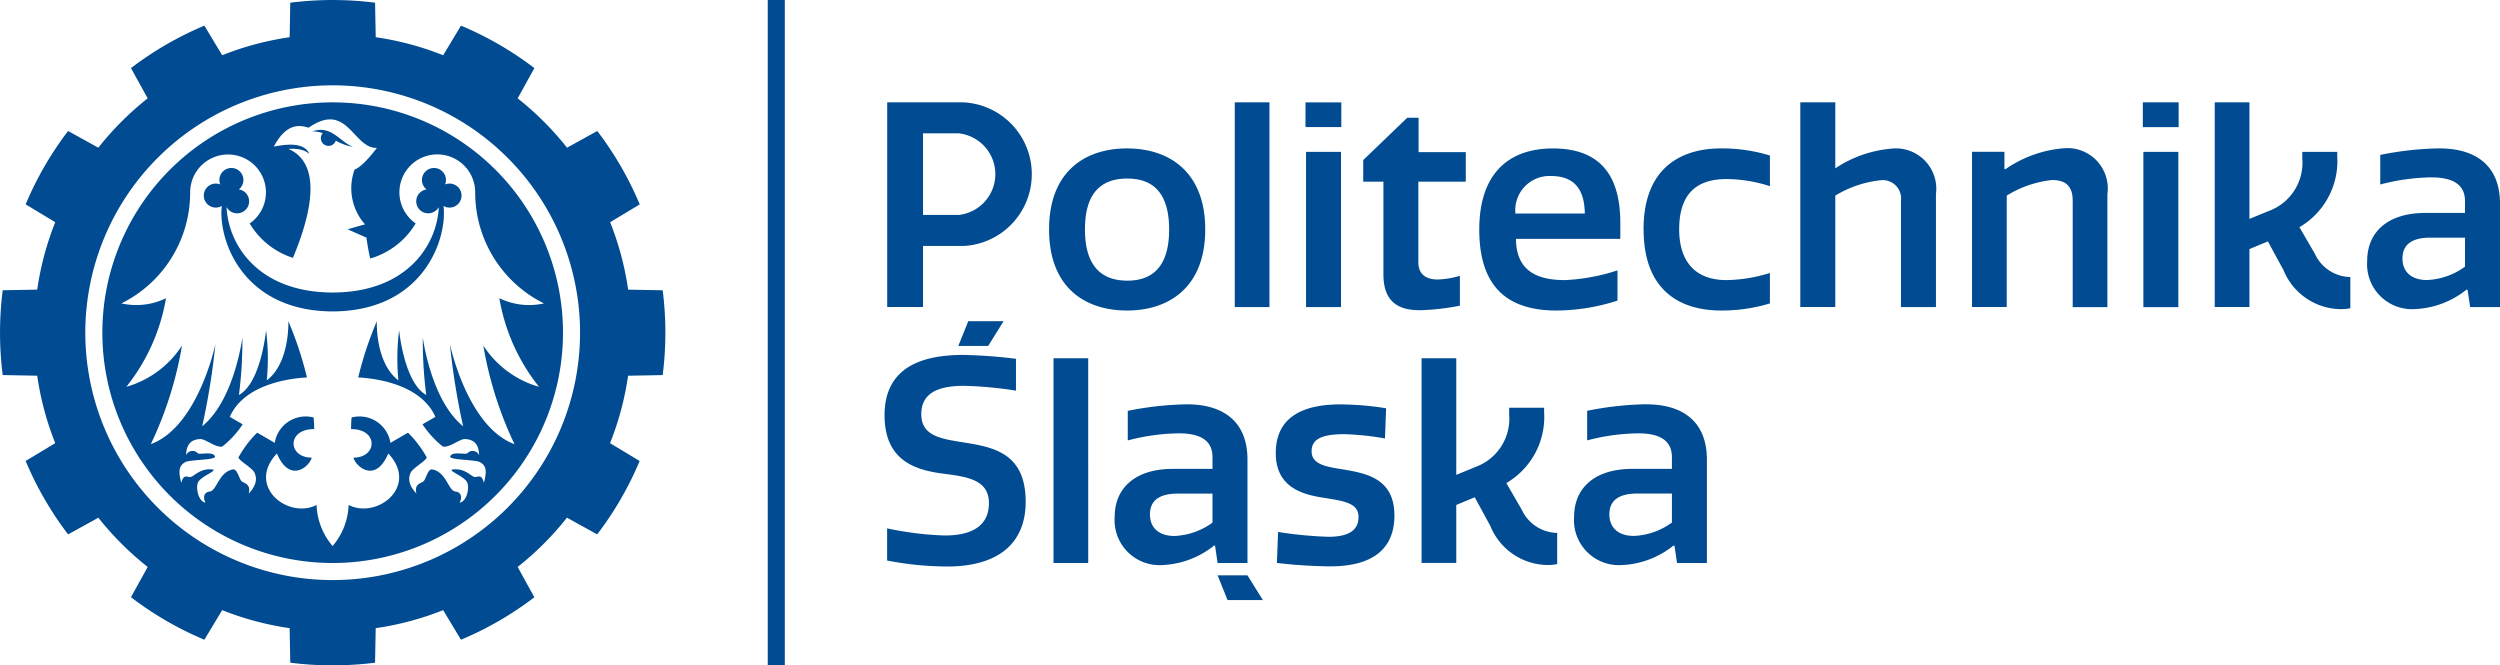 <?xml version="1.0" encoding="UTF-8"?> <svg xmlns="http://www.w3.org/2000/svg" width="128.247" height="34.133" viewBox="0 0 128.247 34.133"><g id="logo-wide" transform="translate(-34.016 -34.016)"><g id="Group_256" data-name="Group 256" transform="translate(34.016 34.016)"><path id="Path_355" data-name="Path 355" d="M80.325,62.745a.68.68,0,0,0-.068.023.616.616,0,1,0-.955.256.713.713,0,0,0-.07.015.616.616,0,1,0,.7.89c-.076,1.858-1.546,4.37-5.443,4.385-3.9-.015-5.367-2.527-5.443-4.385a.616.616,0,1,0,.7-.89.72.72,0,0,0-.071-.015.616.616,0,1,0-.954-.256.68.68,0,0,0-.068-.023.616.616,0,1,0,.15,1.128c-.206,1.654,1,5.391,5.686,5.41,4.682-.019,5.891-3.756,5.686-5.41a.616.616,0,1,0,.15-1.128Z" transform="translate(-57.423 -53.307)" fill="#004b91"></path><path id="Path_356" data-name="Path 356" d="M62.839,51.024A11.815,11.815,0,1,0,74.654,62.839,11.815,11.815,0,0,0,62.839,51.024ZM73.677,61.337a3.484,3.484,0,0,1-2.288-.266,9.955,9.955,0,0,0,2.035,4.545A5.054,5.054,0,0,1,70.567,63.5a19.121,19.121,0,0,0,1.6,5.059c-2.427-.893-3.314-5.13-3.314-5.13a36.737,36.737,0,0,0,.678,4.212c-1.657-1.344-2.068-4.553-2.068-4.553a21.451,21.451,0,0,0,.176,2.946c-1.136-.625-1.392-3.32-1.392-3.32a11.645,11.645,0,0,0-.036,2.57c-1.2-.9-1.107-3.034-1.107-3.034a18.433,18.433,0,0,0-.955,2.886c.675.032,3.193.27,3.959,2.023l-.662.381a4.96,4.96,0,0,0,1.046,1.141c.336.07.876-.4,1.137-.386s.714.095.72.832a.358.358,0,0,0-.594-.107c-.077.1-.768-.115-.886.158-.087.209,1.3.159,1.544.312s.378.339.183,1.055c-.116-.465-.278-.3-.458-.3s-.5-.488-1.182-.382c-.139.1.717.368.805.716s-.085.937-.406.979c.179-.385-.014-.546-.213-.569-.372-.029-.459-.994-1.185-1.133-.24-.063-.335.525-.469.617s-.481.143-.349.622c-.425-.446-.419-.789-.31-1.052s.772-.606.837-.8a5.517,5.517,0,0,0-.963-1.274c-.48.277-.9.52-.9.526a1.609,1.609,0,0,0-1.995-1.306c-.015.193-.024.386-.027.579l.018.018c1.392,0,1.339,1.463.107,1.463.107.446,1.124,1.356,1.785-.214,1.589,1.678-.571,3.391-2.035,2.642a3.407,3.407,0,0,1-.821,2.106,3.407,3.407,0,0,1-.821-2.106c-1.463.75-3.623-.964-2.035-2.642.66,1.571,1.678.66,1.785.214-1.232,0-1.285-1.463.107-1.463l.018-.018q0-.289-.028-.579a1.609,1.609,0,0,0-1.995,1.306c0-.006-.417-.249-.9-.526a5.508,5.508,0,0,0-.963,1.274c.065.193.728.535.837.8s.115.606-.31,1.052c.132-.479-.215-.531-.349-.622s-.229-.68-.469-.617c-.726.139-.814,1.1-1.185,1.133-.2.023-.392.183-.213.569-.32-.042-.494-.631-.406-.979s.944-.612.806-.716c-.681-.106-1,.379-1.182.382s-.341-.163-.458.3c-.195-.715-.056-.9.183-1.055s1.63-.1,1.544-.312c-.119-.272-.81-.057-.887-.158a.358.358,0,0,0-.594.107c.006-.737.459-.817.72-.832s.8.456,1.137.386a4.967,4.967,0,0,0,1.046-1.141l-.662-.381c.766-1.753,3.284-1.991,3.959-2.023a18.416,18.416,0,0,0-.955-2.886s.089,2.134-1.107,3.034a11.632,11.632,0,0,0-.036-2.57s-.256,2.694-1.392,3.32a21.485,21.485,0,0,0,.176-2.946S57.8,66.3,56.146,67.639a36.734,36.734,0,0,0,.678-4.212s-.886,4.238-3.314,5.13a19.114,19.114,0,0,0,1.6-5.059,5.053,5.053,0,0,1-2.856,2.118,9.951,9.951,0,0,0,2.035-4.545A3.483,3.483,0,0,1,52,61.337a6.347,6.347,0,0,0,3.528-5.7h0a1.944,1.944,0,1,1,3.055,1.6A3.989,3.989,0,0,0,60.8,59c1.692-4.052.637-5.214-.229-5.586,0,0,.744-.085,1.071.267-.3-.793-1.746-.373-1.82-.393.615-1.153,1.259-1.134,1.785-.964,1.993-1.392,2.281,1.076,3.5,1.035-.8,1.06-1.142,1.107-1.142,1.107a2.794,2.794,0,0,0,.535,2.82c0-.012-.892.25-.892.25l.964.428s.067.543.193,1.07a4,4,0,0,0,2.331-1.8,1.944,1.944,0,1,1,3.054-1.6h0A6.348,6.348,0,0,0,73.677,61.337Z" transform="translate(-45.773 -45.773)" fill="#004b91"></path><path id="Path_357" data-name="Path 357" d="M86.346,56.014a.393.393,0,0,0,.766.127,2.887,2.887,0,0,0,.886.324c-.707-.289-1.114-1.135-2.088-.8a1.59,1.59,0,0,1,.535.092A.392.392,0,0,0,86.346,56.014Z" transform="translate(-69.887 -48.926)" fill="#004b91"></path><path id="Path_358" data-name="Path 358" d="M68.011,53.257a17.286,17.286,0,0,0,0-4.35l-1.771-.032a15.2,15.2,0,0,0-.925-3.46l1.518-.914a17.041,17.041,0,0,0-2.178-3.765l-1.551.857a15.4,15.4,0,0,0-2.532-2.532l.857-1.551a17.054,17.054,0,0,0-3.765-2.178L56.75,36.85a15.218,15.218,0,0,0-3.46-.925l-.033-1.771a17.325,17.325,0,0,0-4.35,0l-.032,1.771a15.221,15.221,0,0,0-3.46.925L44.5,35.332a17.054,17.054,0,0,0-3.765,2.178l.857,1.551a15.392,15.392,0,0,0-2.532,2.532l-1.551-.857A17.054,17.054,0,0,0,35.332,44.5l1.518.914a15.221,15.221,0,0,0-.925,3.46l-1.771.032a17.325,17.325,0,0,0,0,4.35l1.771.033a15.218,15.218,0,0,0,.925,3.46l-1.518.914A17.054,17.054,0,0,0,37.51,61.43l1.551-.857A15.4,15.4,0,0,0,41.592,63.1l-.857,1.551A17.041,17.041,0,0,0,44.5,66.833l.914-1.518a15.2,15.2,0,0,0,3.46.925l.032,1.771a17.286,17.286,0,0,0,4.35,0l.033-1.771a15.2,15.2,0,0,0,3.46-.925l.914,1.518a17.041,17.041,0,0,0,3.765-2.178L60.572,63.1A15.415,15.415,0,0,0,63.1,60.572l1.551.857a17.041,17.041,0,0,0,2.178-3.765l-1.518-.914a15.2,15.2,0,0,0,.925-3.46ZM51.082,63.773a12.69,12.69,0,1,1,12.69-12.69A12.69,12.69,0,0,1,51.082,63.773Z" transform="translate(-34.016 -34.016)" fill="#004b91"></path></g><rect id="Rectangle_239" data-name="Rectangle 239" width="0.875" height="34.132" transform="translate(73.4 34.016)" fill="#004b91"></rect><path id="Path_359" data-name="Path 359" d="M185.3,51.021h-3.88v10.5h1.838V58.388h2.1a3.688,3.688,0,0,0-.058-7.367Zm-.219,5.777h-1.824V52.611h1.824a2.105,2.105,0,0,1,0,4.187ZM204.7,61.524V53.56h-1.794v7.964Zm.015-10.5h-1.838V52.29h1.838ZM193.723,61.7c2.188,0,4.011-1.225,4.011-4.157s-1.823-4.158-4.011-4.158-4,1.211-4,4.158S191.535,61.7,193.723,61.7Zm.015-6.769c1.517,0,2.144.978,2.144,2.611s-.627,2.626-2.144,2.626-2.174-.977-2.174-2.626S192.206,54.93,193.737,54.93Zm7.291-3.909h-1.78v10.5h1.78Zm9.768,10.43V59.919a4.317,4.317,0,0,1-1.138.19c-.511,0-.992-.2-.992-.875V55.091H211.1V53.574h-2.421V51.809H208.1l-2.261,2.173v1.109h1.036v4.756c0,1.517.89,1.838,1.882,1.838A12.172,12.172,0,0,0,210.8,61.451Zm35.063.073h1.794V53.56H245.86Zm-.029-9.234h1.838V51.021h-1.838Zm8.822,6.491-.788-1.357a3.925,3.925,0,0,0,1.94-3.632V53.56h-1.794v.335a2.635,2.635,0,0,1-1.721,2.7L251.3,57V51.021h-1.78v10.5h1.78V58.548l.948-.394.8,1.474a3.21,3.21,0,0,0,2.845,2,2.557,2.557,0,0,0,.584-.044v-1.6A2.045,2.045,0,0,1,254.654,58.782Zm-12.945-5.4a6.122,6.122,0,0,0-2.917,1.065h-.059v-.89H237.07v7.964h1.78V55.806a5.52,5.52,0,0,1,2.319-.8c.773,0,1.065.379,1.065,1.065v5.456h1.78V55.733A2.072,2.072,0,0,0,241.709,53.384Zm19.338,0a16.479,16.479,0,0,0-3.034.336v1.517a10.8,10.8,0,0,1,2.611-.365c1.3,0,1.736.5,1.736,1.225v.6h-2.042c-1.867,0-2.976.933-2.976,2.465a2.306,2.306,0,0,0,2.48,2.465,4.527,4.527,0,0,0,2.611-.992h.059l.131.89h1.532v-5.31C264.154,54.332,262.988,53.384,261.047,53.384Zm1.313,6.068a3.554,3.554,0,0,1-1.954.686c-.73,0-1.254-.365-1.254-1.109,0-.685.452-1.065,1.429-1.065h1.78Zm-43.477.19a10.1,10.1,0,0,1-2.7.5c-1.575,0-2.494-.584-2.509-2.115h5.354v-.817c0-1.984-.671-3.822-3.457-3.822-2.363,0-3.778,1.386-3.778,4.158,0,2.874,1.371,4.157,3.968,4.157a10.292,10.292,0,0,0,3.122-.51ZM215.47,54.8c1.474,0,1.722,1.05,1.736,1.926h-3.56A1.757,1.757,0,0,1,215.47,54.8ZM232.9,53.4a6.105,6.105,0,0,0-2.845,1.007V51.021h-1.794v10.5h1.794V55.806a5.606,5.606,0,0,1,2.319-.788.94.94,0,0,1,1.05,1.05v5.456h1.794V55.733A2.072,2.072,0,0,0,232.9,53.4Zm-12.677,4.143c0,3.282,2.043,4.157,3.968,4.157a8.427,8.427,0,0,0,2.51-.365V59.774a7.778,7.778,0,0,1-2.232.365c-1.693,0-2.422-1.065-2.422-2.6,0-1.794.861-2.582,2.422-2.582a7.3,7.3,0,0,1,2.232.365V53.749a8.427,8.427,0,0,0-2.51-.365C222.262,53.384,220.219,54.274,220.219,57.542Z" transform="translate(-101.891 -11.755)" fill="#004b91"></path><path id="Path_360" data-name="Path 360" d="M189.657,103.652h1.78V93.15h-1.78Zm6.843-8.14a16.482,16.482,0,0,0-3.034.336v1.517A10.8,10.8,0,0,1,196.077,97c1.3,0,1.736.5,1.736,1.225v.6h-2.042c-1.867,0-2.976.934-2.976,2.465a2.307,2.307,0,0,0,2.48,2.466,4.533,4.533,0,0,0,2.611-.992h.058l.131.89h1.532v-5.31C199.608,96.46,198.441,95.512,196.5,95.512Zm1.313,6.068a3.559,3.559,0,0,1-1.955.686c-.73,0-1.254-.365-1.254-1.109,0-.686.452-1.065,1.429-1.065h1.78ZM184.96,97.452c-1.108-.175-2.086-.336-2.086-1.43,0-1.007.73-1.459,2.188-1.459a20.05,20.05,0,0,1,2.669.248V93.178a25.35,25.35,0,0,0-2.7-.2c-2,0-4.041.555-4.041,3.092,0,2.3,1.532,2.8,2.947,2.991,1.24.161,2.407.292,2.407,1.517,0,1.109-.788,1.663-2.261,1.663a16.666,16.666,0,0,1-2.962-.365v1.649a16.24,16.24,0,0,0,3.108.306c2.363,0,4-1.007,4-3.326C188.227,97.948,186.491,97.7,184.96,97.452Zm19.556,1.4c-.948-.146-1.619-.277-1.619-.933,0-.6.481-.875,1.677-.875a14.032,14.032,0,0,1,2.087.219l.058-1.547a15.128,15.128,0,0,0-2.349-.2c-1.911,0-3.311.642-3.311,2.494,0,1.751,1.342,2.13,2.48,2.3,1.007.161,1.765.263,1.765.977,0,.671-.481,1.021-1.546,1.021a20.868,20.868,0,0,1-2.582-.248l-.059,1.59a26.046,26.046,0,0,0,2.728.175c2.159,0,3.3-.875,3.3-2.611C207.141,99.334,205.741,99.057,204.516,98.853Zm9.157,2.057-.788-1.357a3.924,3.924,0,0,0,1.94-3.632v-.233h-1.794v.336a2.635,2.635,0,0,1-1.721,2.7l-.992.409V93.15h-1.78v10.5h1.78v-2.976l.948-.394.8,1.473a3.209,3.209,0,0,0,2.845,2,2.557,2.557,0,0,0,.584-.044v-1.6A2.044,2.044,0,0,1,213.673,100.909Zm6.394-5.4a16.479,16.479,0,0,0-3.034.336v1.517A10.8,10.8,0,0,1,219.644,97c1.3,0,1.736.5,1.736,1.225v.6h-2.042c-1.867,0-2.976.934-2.976,2.465a2.306,2.306,0,0,0,2.48,2.466,4.53,4.53,0,0,0,2.611-.992h.059l.131.89h1.532v-5.31C223.174,96.46,222.007,95.512,220.066,95.512Zm1.313,6.068a3.557,3.557,0,0,1-1.954.686c-.73,0-1.254-.365-1.254-1.109,0-.686.452-1.065,1.429-1.065h1.78Z" transform="translate(-101.597 -40.755)" fill="#004b91"></path><path id="Path_361" data-name="Path 361" d="M236.835,130.883l-.511-1.269h1.532l.791,1.269Z" transform="translate(-139.846 -66.083)" fill="#004b91"></path><path id="Path_362" data-name="Path 362" d="M193.751,87.382l-.511,1.269h1.532l.791-1.269Z" transform="translate(-110.064 -36.889)" fill="#004b91"></path></g></svg> 